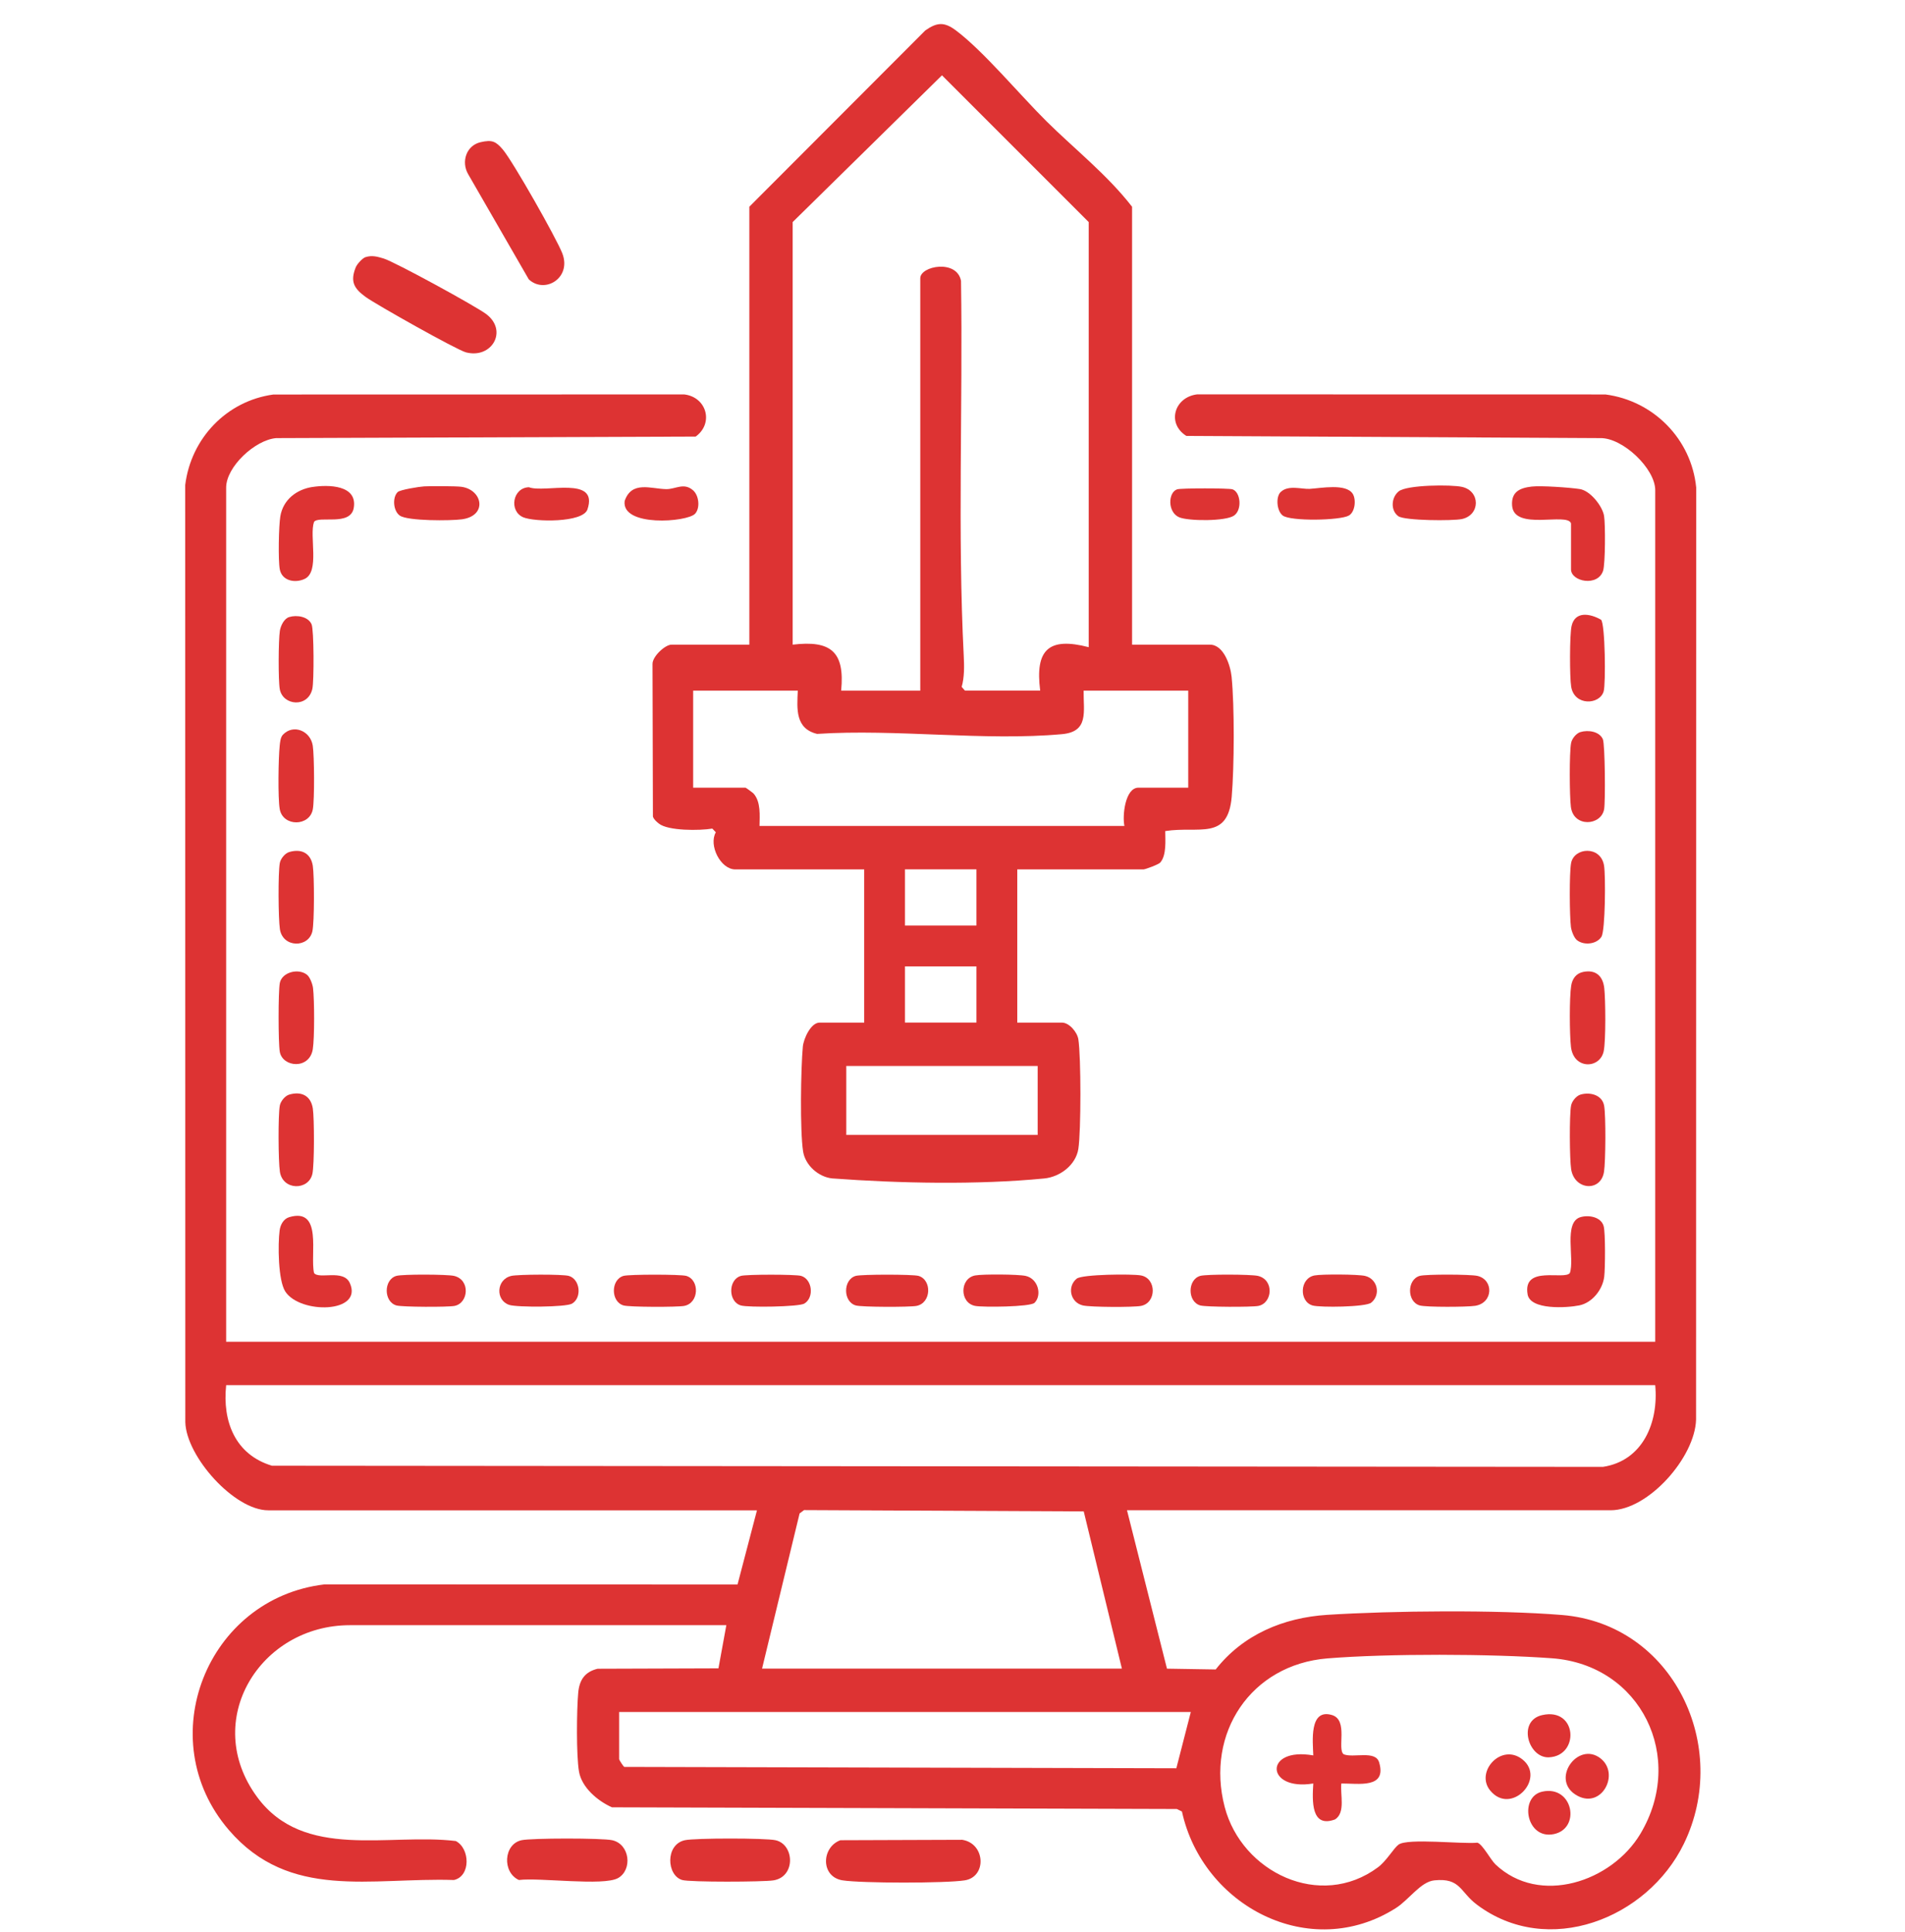 <?xml version="1.0" encoding="UTF-8"?> <svg xmlns="http://www.w3.org/2000/svg" width="72" height="73" viewBox="0 0 72 73" fill="none"><g clip-path="url(#clip0_23_241)"><path d="M8.548 50.703H62.56V18.524C62.56 17.707 61.329 16.534 60.476 16.556L44.838 16.473C44.084 15.999 44.388 15.005 45.246 14.903L60.679 14.906C62.496 15.144 63.927 16.591 64.108 18.423L64.103 53.644C64.065 55.065 62.303 57.071 60.873 57.071H42.595L44.106 63.057L45.947 63.087C46.982 61.768 48.507 61.129 50.163 61.023C52.63 60.866 56.596 60.829 59.039 61.029C63.234 61.371 65.436 65.997 63.639 69.68C62.259 72.509 58.5 73.993 55.816 71.972C55.174 71.488 55.203 70.956 54.212 71.056C53.691 71.109 53.256 71.788 52.754 72.106C49.507 74.164 45.453 72.026 44.672 68.455L44.478 68.36L23.129 68.296C22.591 68.058 21.984 67.548 21.882 66.939C21.779 66.331 21.794 64.627 21.854 63.967C21.898 63.484 22.102 63.177 22.587 63.06L27.154 63.045L27.452 61.414H13.225C9.826 61.414 7.591 65.022 9.721 67.911C11.489 70.309 14.687 69.265 17.226 69.57C17.765 69.846 17.8 70.895 17.159 71.043C14.012 70.941 10.947 71.826 8.649 69.153C5.697 65.719 7.817 60.398 12.262 59.873L27.875 59.877L28.61 57.073H10.139C8.853 57.073 7.041 55.041 7.004 53.745L7 18.329C7.218 16.564 8.564 15.15 10.333 14.908L25.863 14.905C26.707 15.005 26.988 15.994 26.293 16.498L10.436 16.556C9.643 16.623 8.547 17.637 8.547 18.429V50.705L8.548 50.703ZM62.56 52.343H8.548C8.401 53.72 8.893 54.97 10.278 55.388L60.583 55.431C62.096 55.203 62.693 53.743 62.559 52.342L62.56 52.343ZM42.402 63.054L40.96 57.114L30.39 57.065L30.221 57.191L28.802 63.055H42.402V63.054ZM56.518 70.45C58.183 72.033 60.918 71.109 62 69.296C63.723 66.411 62.024 62.912 58.657 62.664C56.361 62.495 52.453 62.483 50.168 62.669C47.278 62.905 45.558 65.495 46.288 68.285C46.933 70.752 49.901 72.183 52.079 70.564C52.411 70.316 52.673 69.841 52.86 69.705C53.203 69.454 55.28 69.693 55.839 69.633C56.035 69.693 56.338 70.278 56.519 70.45H56.518ZM45.006 64.694H23.401V66.479C23.401 66.506 23.551 66.742 23.595 66.769L44.46 66.821L45.007 64.695L45.006 64.694Z" fill="#DD3333"></path><path d="M28.32 7.813L34.971 1.151C35.421 0.833 35.698 0.826 36.134 1.153C37.173 1.934 38.561 3.602 39.553 4.584C40.63 5.648 41.848 6.603 42.787 7.813V24.361H45.729C46.251 24.361 46.505 25.148 46.548 25.569C46.661 26.699 46.65 28.965 46.553 30.107C46.41 31.781 45.318 31.206 44.041 31.405C44.042 31.755 44.094 32.31 43.855 32.592C43.79 32.669 43.284 32.853 43.222 32.853H38.448V38.643H40.135C40.408 38.643 40.713 38.997 40.757 39.275C40.86 39.945 40.86 42.742 40.757 43.413C40.661 44.032 40.054 44.477 39.466 44.533C36.94 44.779 33.987 44.718 31.454 44.531C30.929 44.477 30.433 44.03 30.353 43.51C30.232 42.721 30.266 40.396 30.343 39.556C30.371 39.249 30.647 38.644 30.974 38.644H32.662V32.854H27.791C27.233 32.854 26.774 31.94 27.055 31.451L26.922 31.311C26.454 31.391 25.244 31.403 24.897 31.118C24.811 31.047 24.709 30.964 24.677 30.855L24.662 25.091C24.658 24.804 25.14 24.361 25.38 24.361H28.322V7.813H28.32ZM41.148 24.457V8.392L35.602 2.846L29.959 8.392V24.361C31.403 24.188 31.935 24.626 31.792 26.098H34.782V10.514C34.782 10.048 36.166 9.788 36.322 10.613C36.395 15.334 36.188 20.086 36.425 24.79C36.444 25.167 36.452 25.593 36.347 25.956L36.469 26.096H39.314C39.116 24.556 39.629 24.061 41.147 24.456L41.148 24.457ZM30.152 26.098H26.198V29.765H28.176C28.195 29.765 28.46 29.963 28.482 29.988C28.761 30.306 28.711 30.817 28.706 31.212H42.498C42.414 30.836 42.521 29.765 43.029 29.765H44.91V26.098H40.956C40.946 26.898 41.161 27.649 40.14 27.743C37.205 28.01 33.861 27.538 30.882 27.733C30.059 27.534 30.119 26.796 30.153 26.099L30.152 26.098ZM36.904 32.852H34.203V34.974H36.904V32.852ZM36.904 36.519H34.203V38.642H36.904V36.519ZM39.219 40.282H31.985V42.887H39.219V40.282Z" fill="#DD3333"></path><path d="M18.165 5.373C18.596 5.274 18.74 5.34 19.004 5.65C19.383 6.095 21.032 9.004 21.253 9.575C21.612 10.506 20.587 11.12 19.985 10.556L17.692 6.578C17.425 6.113 17.622 5.497 18.165 5.373Z" fill="#DD3333"></path><path d="M13.824 9.714C14.07 9.64 14.269 9.7 14.501 9.769C14.917 9.894 17.996 11.578 18.38 11.871C19.207 12.499 18.588 13.57 17.611 13.315C17.263 13.224 14.209 11.505 13.82 11.222C13.391 10.909 13.224 10.652 13.444 10.105C13.493 9.982 13.695 9.753 13.824 9.713V9.714Z" fill="#DD3333"></path><path d="M31.765 69.54L36.368 69.524C37.247 69.663 37.301 70.924 36.463 71.056C35.749 71.169 32.562 71.168 31.846 71.056C31.007 70.925 31.041 69.802 31.765 69.539V69.54Z" fill="#DD3333"></path><path d="M19.708 69.54C20.088 69.456 22.762 69.455 23.14 69.54C23.812 69.691 23.91 70.662 23.358 70.971C22.806 71.28 20.391 70.944 19.612 71.043C18.975 70.755 19.03 69.69 19.709 69.54H19.708Z" fill="#DD3333"></path><path d="M25.881 69.54C26.262 69.455 28.93 69.455 29.312 69.54C30.029 69.699 30.081 70.924 29.231 71.057C28.844 71.118 26.076 71.129 25.784 71.043C25.195 70.871 25.137 69.706 25.881 69.54Z" fill="#DD3333"></path><path d="M59.377 19.778C59.245 19.347 57.217 20.08 57.15 19.103C57.115 18.593 57.431 18.44 57.89 18.387C58.252 18.346 59.336 18.423 59.709 18.481C60.103 18.541 60.563 19.121 60.626 19.494C60.678 19.805 60.675 21.301 60.589 21.569C60.39 22.182 59.377 21.98 59.377 21.515V19.778Z" fill="#DD3333"></path><path d="M11.803 18.404C12.411 18.309 13.519 18.323 13.37 19.194C13.25 19.897 12.042 19.473 11.868 19.724C11.683 20.256 12.097 21.606 11.513 21.877C11.145 22.048 10.655 21.948 10.574 21.512C10.51 21.164 10.534 19.878 10.595 19.511C10.7 18.885 11.204 18.497 11.802 18.403L11.803 18.404Z" fill="#DD3333"></path><path d="M59.734 45.995C60.047 45.903 60.51 45.984 60.61 46.332C60.68 46.58 60.67 47.937 60.632 48.244C60.574 48.729 60.181 49.23 59.691 49.329C59.229 49.423 57.838 49.514 57.736 48.912C57.544 47.791 59.134 48.39 59.334 48.103C59.521 47.578 59.083 46.187 59.734 45.995H59.734Z" fill="#DD3333"></path><path d="M10.931 45.995C12.207 45.619 11.71 47.412 11.869 48.103C12.047 48.359 12.981 47.946 13.222 48.485C13.737 49.635 11.337 49.663 10.782 48.804C10.509 48.38 10.5 47.021 10.568 46.5C10.595 46.29 10.71 46.061 10.931 45.995Z" fill="#DD3333"></path><path d="M10.931 41.364C11.387 41.23 11.743 41.401 11.822 41.88C11.881 42.249 11.884 44.023 11.806 44.363C11.661 44.992 10.69 44.992 10.579 44.281C10.518 43.89 10.507 42.149 10.575 41.78C10.606 41.616 10.77 41.411 10.931 41.364Z" fill="#DD3333"></path><path d="M10.931 32.197C11.387 32.063 11.743 32.234 11.822 32.713C11.881 33.082 11.884 34.856 11.806 35.196C11.661 35.825 10.69 35.825 10.579 35.114C10.518 34.723 10.507 32.983 10.575 32.614C10.606 32.449 10.77 32.244 10.931 32.197Z" fill="#DD3333"></path><path d="M11.606 36.838C11.715 36.926 11.813 37.189 11.831 37.336C11.885 37.775 11.89 39.227 11.822 39.649C11.695 40.425 10.685 40.337 10.575 39.749C10.515 39.424 10.514 37.468 10.575 37.148C10.655 36.735 11.283 36.576 11.606 36.838Z" fill="#DD3333"></path><path d="M59.834 36.729C60.304 36.632 60.579 36.874 60.633 37.337C60.683 37.772 60.696 39.341 60.611 39.73C60.464 40.399 59.475 40.418 59.375 39.56C59.321 39.09 59.312 37.701 59.384 37.248C59.424 36.99 59.567 36.784 59.835 36.729H59.834Z" fill="#DD3333"></path><path d="M59.598 35.524C59.489 35.435 59.392 35.175 59.373 35.027C59.322 34.615 59.309 32.99 59.38 32.614C59.49 32.021 60.5 31.94 60.626 32.713C60.687 33.085 60.675 35.162 60.526 35.4C60.343 35.688 59.856 35.734 59.599 35.525L59.598 35.524Z" fill="#DD3333"></path><path d="M10.694 27.763C11.085 27.351 11.733 27.614 11.821 28.178C11.88 28.556 11.891 30.226 11.823 30.583C11.701 31.236 10.699 31.244 10.574 30.583C10.497 30.174 10.522 28.626 10.572 28.172C10.586 28.039 10.601 27.861 10.693 27.764L10.694 27.763Z" fill="#DD3333"></path><path d="M59.734 41.364C60.09 41.259 60.551 41.369 60.628 41.78C60.697 42.148 60.686 43.891 60.624 44.281C60.504 45.051 59.508 44.979 59.382 44.185C59.323 43.812 59.312 42.135 59.379 41.78C59.41 41.616 59.573 41.412 59.734 41.364Z" fill="#DD3333"></path><path d="M59.734 27.663C60.025 27.577 60.448 27.636 60.58 27.933C60.663 28.12 60.68 30.297 60.628 30.582C60.512 31.208 59.475 31.279 59.372 30.493C59.32 30.094 59.31 28.446 59.38 28.078C59.411 27.914 59.574 27.71 59.736 27.662L59.734 27.663Z" fill="#DD3333"></path><path d="M60.512 23.419C60.669 23.575 60.693 25.84 60.611 26.125C60.464 26.637 59.505 26.69 59.383 25.948C59.324 25.59 59.323 23.994 59.398 23.658C59.528 23.079 60.103 23.184 60.512 23.419Z" fill="#DD3333"></path><path d="M10.929 23.318C11.216 23.23 11.647 23.296 11.776 23.591C11.868 23.798 11.87 25.743 11.806 26.028C11.644 26.756 10.692 26.67 10.575 26.046C10.514 25.719 10.522 24.177 10.578 23.835C10.609 23.645 10.736 23.377 10.929 23.318Z" fill="#DD3333"></path><path d="M15.032 18.594C15.12 18.507 15.855 18.389 16.029 18.38C16.271 18.365 17.24 18.368 17.442 18.396C18.24 18.507 18.438 19.489 17.459 19.624C17.04 19.682 15.408 19.693 15.11 19.483C14.863 19.309 14.821 18.801 15.031 18.594H15.032Z" fill="#DD3333"></path><path d="M52.849 19.506C52.553 19.292 52.577 18.802 52.864 18.568C53.17 18.32 54.85 18.307 55.258 18.399C55.952 18.554 55.956 19.456 55.258 19.613C54.92 19.688 53.085 19.678 52.849 19.506Z" fill="#DD3333"></path><path d="M23.566 48.214C23.777 48.153 25.725 48.153 25.936 48.214C26.448 48.361 26.428 49.242 25.858 49.349C25.595 49.398 23.79 49.396 23.567 49.331C23.08 49.192 23.079 48.354 23.567 48.214H23.566Z" fill="#DD3333"></path><path d="M32.343 48.214C32.555 48.153 34.502 48.153 34.714 48.214C35.226 48.361 35.206 49.242 34.636 49.349C34.373 49.398 32.567 49.396 32.344 49.331C31.857 49.192 31.856 48.354 32.344 48.214H32.343Z" fill="#DD3333"></path><path d="M40.694 48.319C40.898 48.153 42.792 48.135 43.122 48.197C43.721 48.309 43.714 49.24 43.122 49.349C42.823 49.405 41.215 49.398 40.928 49.331C40.453 49.221 40.323 48.62 40.694 48.319Z" fill="#DD3333"></path><path d="M28.003 48.214C28.212 48.154 30.067 48.154 30.277 48.214C30.7 48.336 30.783 49.031 30.4 49.261C30.192 49.386 28.283 49.412 28.003 49.332C27.516 49.193 27.515 48.355 28.003 48.215V48.214Z" fill="#DD3333"></path><path d="M14.982 48.214C15.217 48.147 16.897 48.154 17.159 48.214C17.786 48.358 17.712 49.247 17.177 49.349C16.927 49.398 15.197 49.393 14.982 49.331C14.495 49.192 14.494 48.354 14.982 48.214Z" fill="#DD3333"></path><path d="M45.364 48.214C45.599 48.147 47.279 48.154 47.541 48.214C48.168 48.358 48.095 49.247 47.559 49.349C47.309 49.398 45.579 49.393 45.364 49.331C44.877 49.192 44.876 48.354 45.364 48.214Z" fill="#DD3333"></path><path d="M19.322 48.215C19.582 48.155 21.265 48.148 21.499 48.215C21.922 48.337 22.006 49.032 21.622 49.262C21.393 49.4 19.547 49.407 19.248 49.311C18.719 49.14 18.754 48.347 19.322 48.216V48.215Z" fill="#DD3333"></path><path d="M53.659 48.214C53.895 48.147 55.575 48.154 55.837 48.214C56.46 48.357 56.443 49.236 55.755 49.345C55.456 49.393 53.906 49.401 53.659 49.331C53.172 49.192 53.171 48.354 53.659 48.214Z" fill="#DD3333"></path><path d="M48.404 18.593C48.689 18.316 49.197 18.49 49.496 18.474C49.919 18.45 50.883 18.257 51.13 18.666C51.261 18.882 51.217 19.347 50.98 19.482C50.651 19.671 48.778 19.704 48.482 19.482C48.255 19.311 48.21 18.78 48.403 18.592L48.404 18.593Z" fill="#DD3333"></path><path d="M19.989 18.411C20.585 18.646 22.64 17.956 22.202 19.252C22.03 19.76 20.196 19.728 19.774 19.547C19.231 19.313 19.372 18.432 19.989 18.412V18.411Z" fill="#DD3333"></path><path d="M39.1 49.232C38.943 49.389 37.153 49.404 36.858 49.349C36.26 49.237 36.267 48.306 36.858 48.197C37.145 48.144 38.481 48.152 38.765 48.215C39.24 48.32 39.39 48.943 39.1 49.233V49.232Z" fill="#DD3333"></path><path d="M26.269 19.415C25.97 19.734 23.48 19.922 23.609 18.931C23.876 18.151 24.612 18.478 25.185 18.484C25.538 18.487 25.845 18.224 26.194 18.528C26.419 18.722 26.47 19.201 26.269 19.416V19.415Z" fill="#DD3333"></path><path d="M51.825 49.227C51.619 49.394 49.894 49.414 49.608 49.332C49.097 49.186 49.114 48.303 49.686 48.197C49.964 48.145 51.322 48.152 51.592 48.215C52.066 48.325 52.197 48.926 51.825 49.227Z" fill="#DD3333"></path><path d="M44.491 18.491C44.632 18.444 46.441 18.444 46.582 18.491C46.888 18.593 46.957 19.262 46.641 19.483C46.325 19.704 44.912 19.696 44.563 19.546C44.126 19.356 44.142 18.609 44.491 18.491Z" fill="#DD3333"></path><path d="M50.696 67.395C50.648 67.813 50.862 68.493 50.461 68.753C49.541 69.098 49.597 68.037 49.636 67.396C47.822 67.697 47.76 66.003 49.636 66.335C49.62 65.822 49.472 64.555 50.338 64.808C50.977 64.994 50.521 66.107 50.787 66.293C51.149 66.442 51.984 66.13 52.124 66.595C52.425 67.601 51.342 67.391 50.696 67.396V67.395Z" fill="#DD3333"></path><path d="M56.319 67.658C55.747 66.954 56.743 65.854 57.539 66.485C58.45 67.207 57.105 68.625 56.319 67.658Z" fill="#DD3333"></path><path d="M60.507 66.459C61.221 67.041 60.542 68.346 59.63 67.865C58.541 67.292 59.64 65.752 60.507 66.459Z" fill="#DD3333"></path><path d="M58.29 67.704C59.447 67.448 59.764 69.094 58.728 69.309C57.682 69.525 57.403 67.9 58.29 67.704Z" fill="#DD3333"></path><path d="M58.289 64.811C59.615 64.513 59.709 66.356 58.541 66.407C57.758 66.441 57.339 65.023 58.289 64.811Z" fill="#DD3333"></path></g><defs><clipPath id="clip0_23_241"><rect width="72" height="72" fill="white" transform="translate(0 0.91)"></rect></clipPath></defs></svg> 